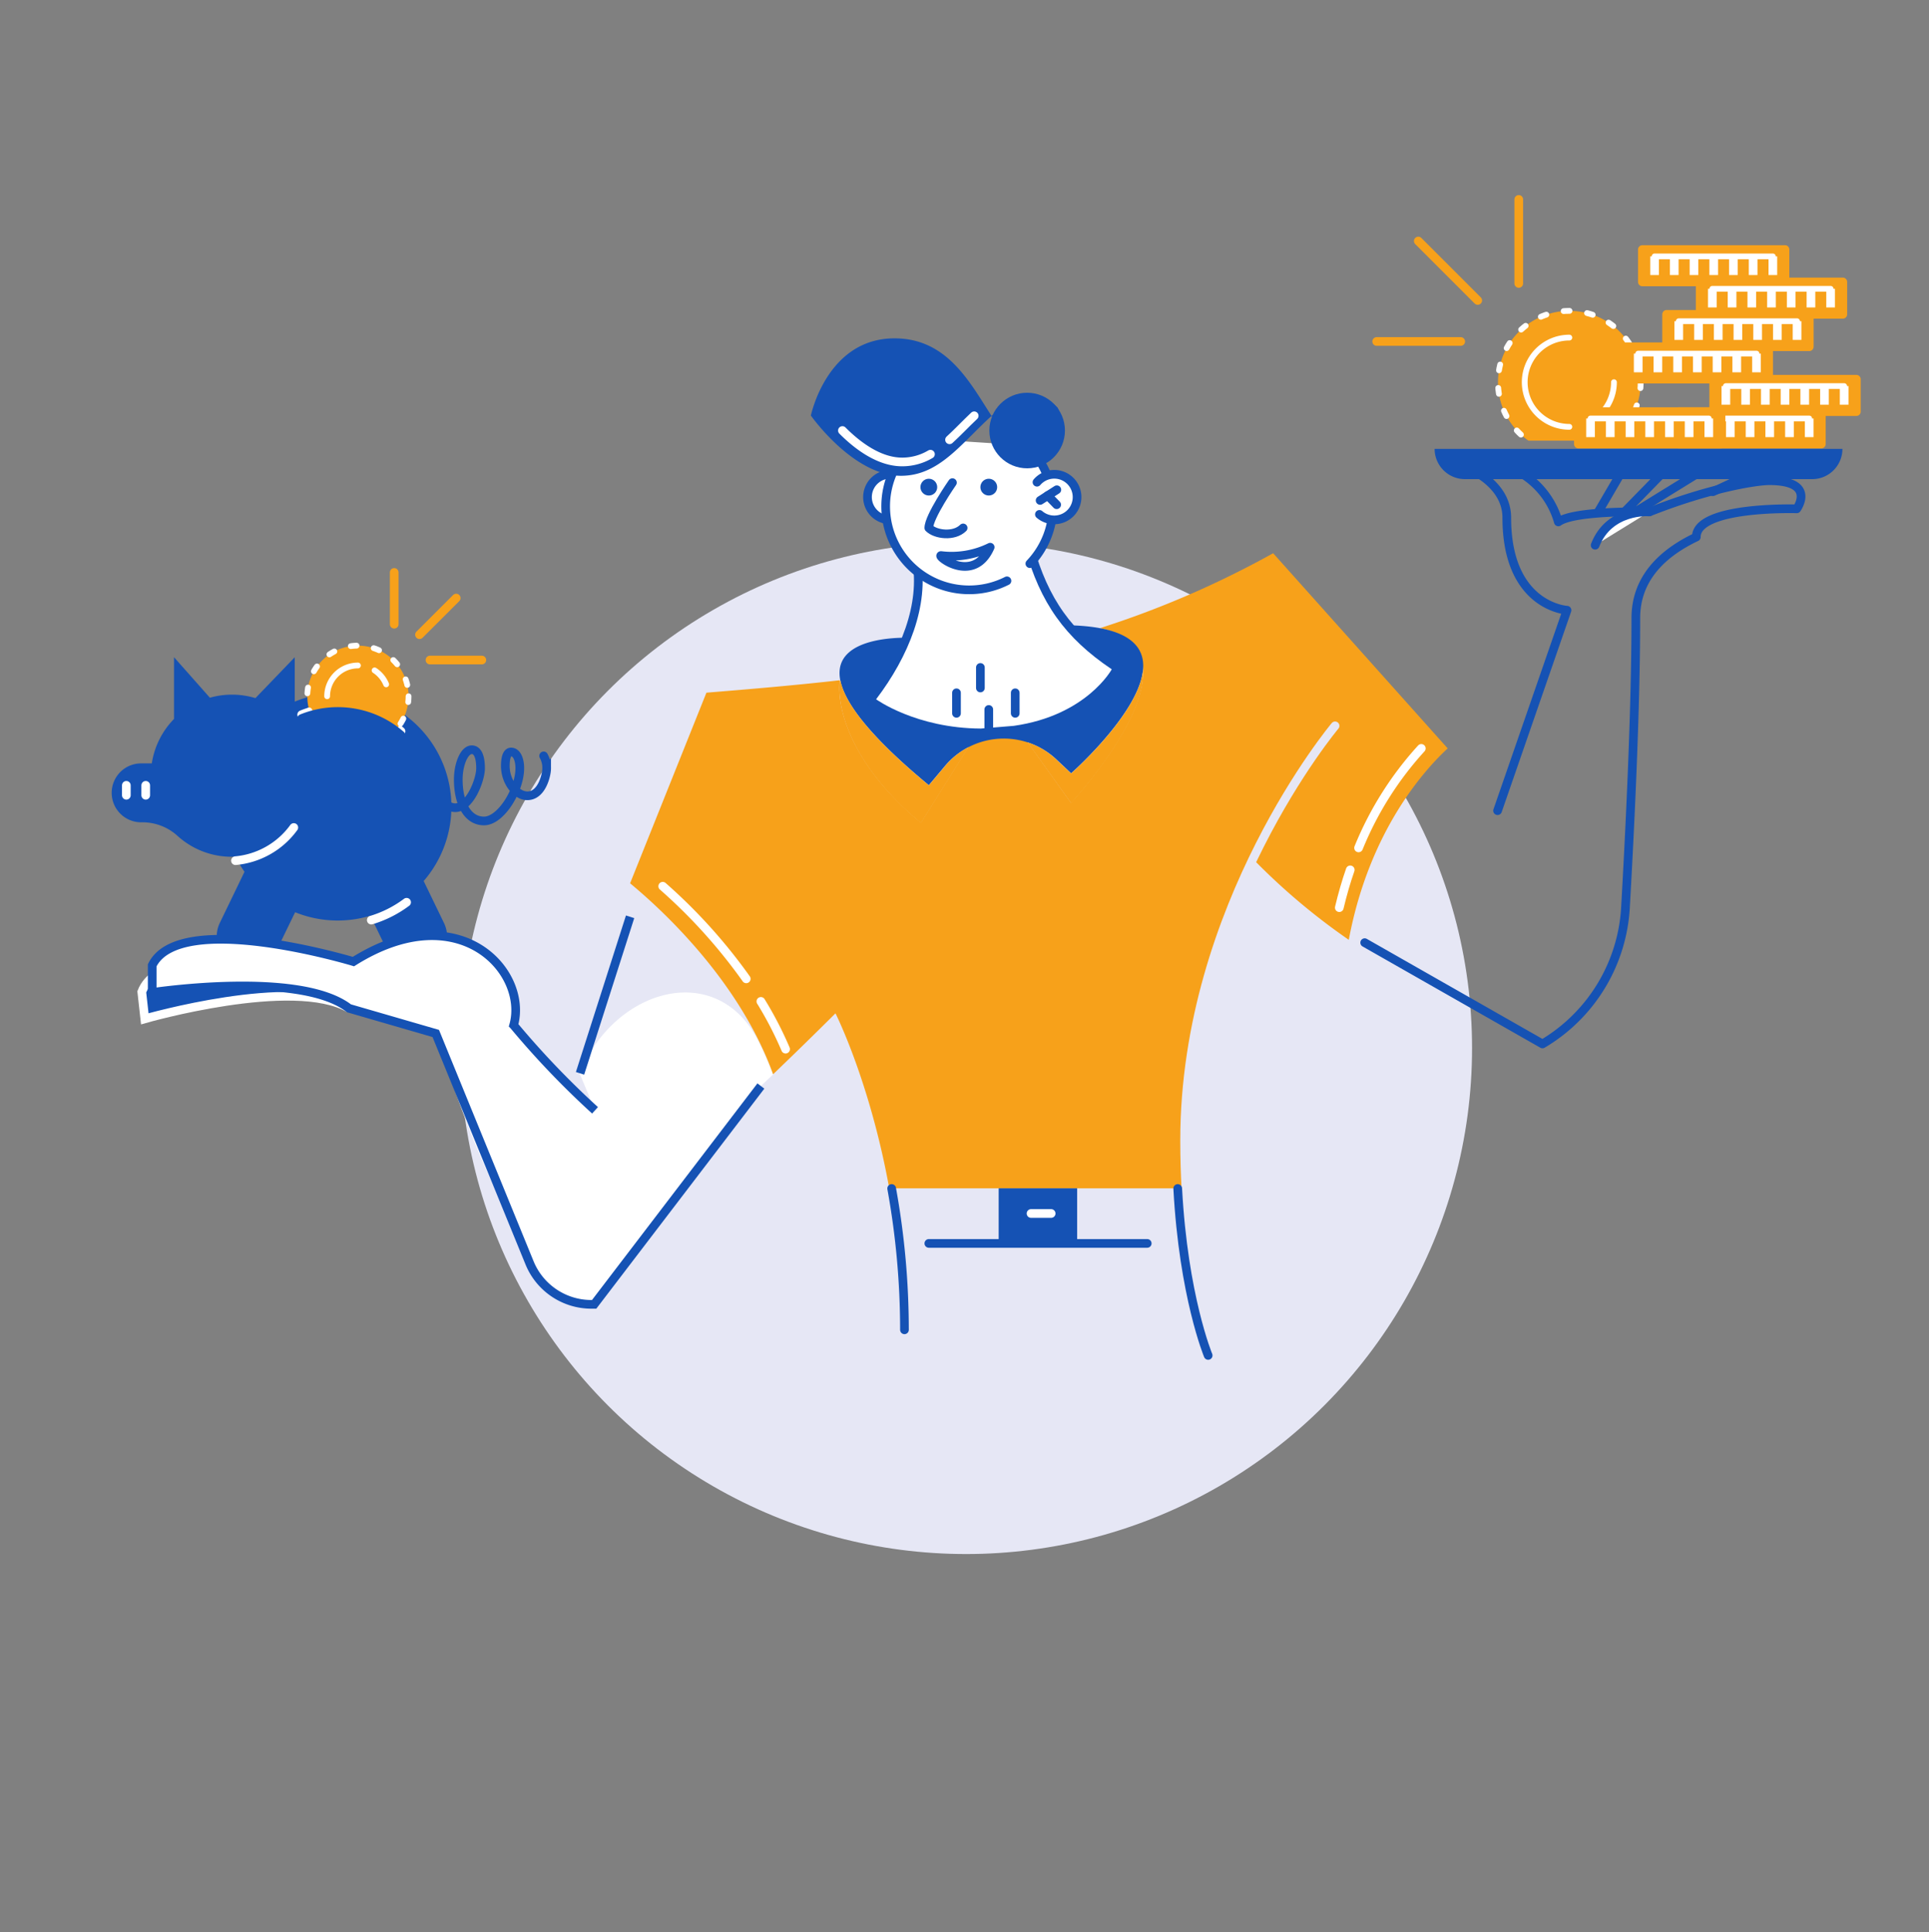 <?xml version="1.0" encoding="utf-8"?>
<svg id="Calque_1" data-name="Calque 1" xmlns="http://www.w3.org/2000/svg" xmlns:xlink="http://www.w3.org/1999/xlink" viewBox="0 0 333.33 333.89"><rect x="0" y="0" width="333.33" height="333.89" fill="#808080" stroke="none"/><defs><style>.cls-1,.cls-10,.cls-11,.cls-12,.cls-15,.cls-16,.cls-20,.cls-22,.cls-6,.cls-7,.cls-8{fill:none;}.cls-2{fill:#e6e7f5;}.cls-14,.cls-17,.cls-3{fill:#fff;}.cls-4{clip-path:url(#clip-path);}.cls-19,.cls-21,.cls-5{fill:#f7a11a;}.cls-10,.cls-13,.cls-19,.cls-22,.cls-6,.cls-7{stroke:#fff;}.cls-10,.cls-15,.cls-16,.cls-17,.cls-19,.cls-20,.cls-21,.cls-6,.cls-7,.cls-8{stroke-linecap:round;}.cls-16,.cls-19,.cls-21,.cls-22,.cls-6{stroke-linejoin:round;}.cls-6{stroke-dasharray:1.02 3.06;}.cls-10,.cls-11,.cls-12,.cls-13,.cls-14,.cls-15,.cls-17,.cls-20,.cls-7,.cls-8{stroke-miterlimit:10;}.cls-11,.cls-12,.cls-14,.cls-16,.cls-17,.cls-8{stroke:#1552b4;}.cls-10,.cls-11,.cls-13,.cls-14,.cls-15,.cls-16,.cls-17,.cls-20,.cls-21,.cls-22,.cls-8{stroke-width:1.5px;}.cls-13,.cls-9{fill:#1552b4;}.cls-12{stroke-width:3px;}.cls-15{stroke:#e6e7f5;}.cls-18{clip-path:url(#clip-path-2);}.cls-19{stroke-dasharray:1 3;}.cls-20,.cls-21{stroke:#f7a11a;}</style><clipPath id="clip-path"><polygon class="cls-1" points="286.32 76.15 255.93 76.15 255.93 50.71 285.38 50.71 286.32 76.15"/></clipPath><clipPath id="clip-path-2"><path class="cls-1" d="M51.3,125.2a15,15,0,0,1,7-1.74c3.82,0,7.3,1.42,14.08,4.48l1.5-17.45-16.49-3.82c-5.68.06-12.12,9.67-8.93,14.38Z"/></clipPath></defs><circle class="cls-2" cx="166.94" cy="181.12" r="87.43"/><path class="cls-3" d="M133.59,185.66C128,191,122.38,196.26,117.21,201a48.46,48.46,0,0,0-14.54,24.4c-13.37,0-27.37-46.81-27.37-46.81l-15-4.35c-8.53-6.6-34-2.73-34-2.73v-4.68c4.74-9.74,34.77-.65,34.77-.65,18.34-11.53,30.26,1.79,27.69,11,3.22,4,14.06,14.7,14.06,14.7l-2.65-6.36c6-14.9,24-19.79,31-5.36A55.39,55.39,0,0,1,133.59,185.66Z"/><g class="cls-4"><circle class="cls-5" cx="271.18" cy="66.05" r="12.33"/><circle class="cls-6" cx="271.18" cy="66.05" r="12.33"/><path class="cls-7" d="M271.18,73.76a7.71,7.71,0,1,1,0-15.42"/><path class="cls-7" d="M278.89,66.05a7.71,7.71,0,0,1-3.19,6.25"/></g><path class="cls-8" d="M73.66,130.74s1.39,8.84,5,8.84c2.55,0,4.38-4.82,4.38-6.81s-.5-3.21-1.51-3.21c-1.33,0-2.34,2.56-2.34,5.15,0,4,1.54,7.16,4.45,7.16s6.18-5.34,6.18-9.12c0-1.59-.57-2.8-1.5-2.8s-1,1.69-1,2.41c0,2.75,1.88,5.16,3.8,5.16,2.56,0,3.34-3.71,3.34-4.68a4.25,4.25,0,0,0-.52-2.22"/><path class="cls-9" d="M73.21,152.25a19.62,19.62,0,0,0-22.28-31v-7.67l-6.79,7.06a14,14,0,0,0-7.87-.07l-6.2-7v10.67a14,14,0,0,0-3.84,7.68H24.39a5.09,5.09,0,1,0,0,10.18h.37a9,9,0,0,1,5.95,2.38,13.92,13.92,0,0,0,10,3.56,18.84,18.84,0,0,0,1.54,2.61L38,159.45a5.44,5.44,0,0,0,2.52,7.28,5.34,5.34,0,0,0,2.38.55,5.46,5.46,0,0,0,4.91-3.07L51,157.64a19.54,19.54,0,0,0,13,.6l2.9,6a5.47,5.47,0,0,0,4.91,3.07,5.34,5.34,0,0,0,2.38-.55,5.44,5.44,0,0,0,2.52-7.28Z"/><path class="cls-5" d="M250.16,129.33c-3.76,3.47-13.52,14-17.09,33.08a111.94,111.94,0,0,1-16.58-14c-6.09,12.61-11.8,29.56-11.8,48.64,0,2.93.09,5.7.23,8.3H153.66c-3.35-18.49-9.29-30.24-9.29-30.24-3.47,3.46-7.1,7-10.78,10.53-6-16.65-20-29.1-24.71-33l13.19-32.94c7.91-.64,15.57-1.3,23.06-2.15-.58,4.22,1.47,14.23,14,24.61l10.28-16.4a39.27,39.27,0,0,0,5.77-.4l.3-.05,9.59,13.42s24.33-26.15,5-30.18A164.37,164.37,0,0,0,220,95.6Z"/><path class="cls-9" d="M157.37,110.22s-29.65-1.63,3.13,25.47l2.78-3.31a13.27,13.27,0,0,1,19.27-1.14l2.54,2.39s29-25.59-1.5-25.59Z"/><path class="cls-10" d="M64.16,159a19.59,19.59,0,0,0,6.1-3.08"/><path class="cls-10" d="M40.69,148.73A14,14,0,0,0,50.77,143"/><path class="cls-11" d="M68.28,128.68a15.07,15.07,0,0,0-17-2"/><path class="cls-12" d="M175.19,125.43c12.59-1.79,16.92-9.77,16.92-9.77-8.1-5.44-12.36-11.49-15-21l-18,2c1.45,8-2.08,16.76-7.72,24.18,0,0,6.88,5,18.09,5.06"/><path class="cls-3" d="M175.19,125.43c12.59-1.79,16.92-9.77,16.92-9.77-8.1-5.44-12.36-11.49-15-21l-18,2c1.45,8-2.08,16.76-7.72,24.18,0,0,6.88,5,18.09,5.06"/><path class="cls-3" d="M177.72,77a14.43,14.43,0,1,1-18.51-1.2Z"/><path class="cls-13" d="M60.79,166.75s-32.4-5.58-36.29,4.65l.52,4.66s25.66-7.39,35.31-1.82"/><path class="cls-14" d="M131.48,187.67,102.67,225.4h-.49a11.54,11.54,0,0,1-10.67-7.16L75.3,178.59l-15-4.35c-8.53-6.6-34-2.73-34-2.73v-4.69c4.74-9.74,34.77-.65,34.77-.65,18.34-11.52,30.27,1.79,27.69,11a148.75,148.75,0,0,0,14.06,14.7"/><path class="cls-15" d="M230.7,125.43s-26,31-26,71.64c0,23.89,5.49,37.15,5.49,37.15"/><path class="cls-16" d="M258.78,140.09l12-34.64s-10.41-.59-10.41-16c0-6.28-7.43-8.87-7.43-8.87h7.43a14.39,14.39,0,0,1,8.91,9.61c2.81-2.06,15.74-1.73,15.74-1.73,10.07-4,18.25-5.39,20.73-5.39,8.24,0,4.73,4.86,4.73,4.86s-17.36-.54-17.36,4.87c-5.85,2.78-10.45,7.14-10.45,14,0,15.67-1,36.15-1.79,50.05a29.3,29.3,0,0,1-14.34,23.55h0l-30.72-17.5"/><path class="cls-17" d="M285,88.45s-6.92-.53-9.36,5.77"/><polyline class="cls-16" points="276.18 88.45 280.78 80.57 288.42 80.57 280.71 88.46 282.65 88.41 295.36 80.57 305.42 80.57 295.99 84.97"/><path class="cls-10" d="M233.32,150.32c-.7,2-1.34,4.22-1.89,6.53"/><path class="cls-10" d="M245.6,129.33a57.86,57.86,0,0,0-10.84,17.19"/><path class="cls-10" d="M131.48,173.05a62.32,62.32,0,0,1,4.27,8.25"/><path class="cls-10" d="M114.52,153.15a93.07,93.07,0,0,1,14.43,16"/><path class="cls-9" d="M247.9,77.57h0a5.24,5.24,0,0,0,5.24,5.23h60a5.23,5.23,0,0,0,5.23-5.23H247.9Z"/><line class="cls-11" x1="108.88" y1="158.43" x2="100.23" y2="185.48"/><path class="cls-17" d="M156.83,83.33a3.94,3.94,0,1,0-.42,5.56"/><line class="cls-8" x1="156.29" y1="86.48" x2="153.4" y2="84.63"/><line class="cls-8" x1="154.97" y1="85.63" x2="153.43" y2="87.22"/><path class="cls-17" d="M174,100.37a14.43,14.43,0,0,1-15-24.55"/><path class="cls-17" d="M177.49,77a14.44,14.44,0,0,1,.47,20.4"/><circle class="cls-9" cx="170.86" cy="84.18" r="1.45"/><circle class="cls-9" cx="160.5" cy="84.18" r="1.45"/><path class="cls-16" d="M164.58,83.4s-4.08,5.87-4.08,7.83c1.17,1.17,4.35,1.57,5.93,0"/><path class="cls-16" d="M162.6,96c-.7.11,5.67,5,8.5-1.44A15.06,15.06,0,0,1,162.6,96Z"/><path class="cls-17" d="M179.19,83.33a3.94,3.94,0,1,1,.42,5.56"/><line class="cls-8" x1="179.73" y1="86.48" x2="182.62" y2="84.63"/><line class="cls-8" x1="181.05" y1="85.63" x2="182.59" y2="87.22"/><path class="cls-9" d="M154.57,58.47c-11.69,0-14.45,13.34-14.45,13.34s7.34,10.48,15.66,10.41c7.54-.06,11.36-7.38,18-12.36a6.76,6.76,0,0,1,9,.62s3.37,8-3.11,8.07C170.41,78.63,169.41,58.47,154.57,58.47Z"/><path class="cls-10" d="M164.08,76c1.4-1.28,2.77-2.74,4.26-4.15"/><path class="cls-10" d="M145.57,74.4c2.5,2.51,6.31,5.47,10.4,5.43a9.55,9.55,0,0,0,4.81-1.34"/><path class="cls-8" d="M154.08,205.38a137,137,0,0,1,2.21,24.42"/><path class="cls-8" d="M203.51,205.38c1,18.63,5.26,28.85,5.26,28.85"/><rect class="cls-9" x="172.57" y="205.35" width="13.56" height="9.52"/><line class="cls-10" x1="181.64" y1="209.7" x2="178.16" y2="209.7"/><path class="cls-10" d="M69.29,126.37a16.54,16.54,0,0,0-17.16-2.87"/><g class="cls-18"><circle class="cls-19" cx="61.85" cy="120.32" r="8.75"/><path class="cls-7" d="M64.73,115.85a5.26,5.26,0,0,1,2,2.41"/><path class="cls-7" d="M56.53,120.32A5.33,5.33,0,0,1,61.85,115"/></g><path class="cls-8" d="M69.29,127.05a16.58,16.58,0,0,0-17.16-2.88"/><line class="cls-10" x1="25.18" y1="135.71" x2="25.18" y2="137.43"/><line class="cls-10" x1="21.83" y1="135.71" x2="21.83" y2="137.43"/><line class="cls-20" x1="262.44" y1="48.98" x2="262.44" y2="34.46"/><line class="cls-20" x1="255.35" y1="51.92" x2="245.08" y2="41.65"/><line class="cls-20" x1="252.41" y1="59.01" x2="237.89" y2="59.01"/><line class="cls-20" x1="68.12" y1="107.87" x2="68.12" y2="98.92"/><line class="cls-20" x1="72.49" y1="109.68" x2="78.83" y2="103.35"/><line class="cls-20" x1="74.3" y1="114.06" x2="83.26" y2="114.06"/><line class="cls-8" x1="160.5" y1="214.87" x2="198.24" y2="214.87"/><line class="cls-16" x1="165.28" y1="119.72" x2="165.28" y2="123.27"/><line class="cls-16" x1="169.41" y1="115.34" x2="169.41" y2="118.89"/><line class="cls-16" x1="170.86" y1="122.6" x2="170.86" y2="126.15"/><line class="cls-16" x1="175.43" y1="119.72" x2="175.43" y2="123.27"/><rect class="cls-21" x="283.8" y="43.12" width="24.65" height="5.6"/><line class="cls-22" x1="285.91" y1="44.31" x2="285.91" y2="47.53"/><line class="cls-22" x1="289.31" y1="44.31" x2="289.31" y2="47.53"/><line class="cls-22" x1="292.72" y1="44.31" x2="292.72" y2="47.53"/><line class="cls-22" x1="296.13" y1="44.31" x2="296.13" y2="47.53"/><line class="cls-22" x1="299.53" y1="44.31" x2="299.53" y2="47.53"/><line class="cls-22" x1="302.94" y1="44.31" x2="302.94" y2="47.53"/><line class="cls-22" x1="306.35" y1="44.31" x2="306.35" y2="47.53"/><line class="cls-7" x1="285.91" y1="44.31" x2="306.35" y2="44.31"/><rect class="cls-21" x="293.79" y="48.72" width="24.65" height="5.6"/><line class="cls-22" x1="295.89" y1="49.91" x2="295.89" y2="53.13"/><line class="cls-22" x1="299.3" y1="49.91" x2="299.3" y2="53.13"/><line class="cls-22" x1="302.71" y1="49.91" x2="302.71" y2="53.13"/><line class="cls-22" x1="306.11" y1="49.91" x2="306.11" y2="53.13"/><line class="cls-22" x1="309.52" y1="49.91" x2="309.52" y2="53.13"/><line class="cls-22" x1="312.93" y1="49.91" x2="312.93" y2="53.13"/><line class="cls-22" x1="316.33" y1="49.91" x2="316.33" y2="53.13"/><line class="cls-7" x1="295.89" y1="49.91" x2="316.33" y2="49.91"/><rect class="cls-21" x="287.99" y="54.32" width="24.65" height="5.6"/><line class="cls-22" x1="290.09" y1="55.51" x2="290.09" y2="58.74"/><line class="cls-22" x1="293.5" y1="55.51" x2="293.5" y2="58.74"/><line class="cls-22" x1="296.91" y1="55.51" x2="296.91" y2="58.74"/><line class="cls-22" x1="300.31" y1="55.51" x2="300.31" y2="58.74"/><line class="cls-22" x1="303.72" y1="55.51" x2="303.72" y2="58.74"/><line class="cls-22" x1="307.13" y1="55.51" x2="307.13" y2="58.74"/><line class="cls-22" x1="310.53" y1="55.51" x2="310.53" y2="58.74"/><line class="cls-7" x1="290.09" y1="55.51" x2="310.53" y2="55.51"/><rect class="cls-21" x="280.97" y="59.92" width="24.65" height="5.6"/><line class="cls-22" x1="283.08" y1="61.11" x2="283.08" y2="64.34"/><line class="cls-22" x1="286.48" y1="61.11" x2="286.48" y2="64.34"/><line class="cls-22" x1="289.89" y1="61.11" x2="289.89" y2="64.34"/><line class="cls-22" x1="293.3" y1="61.11" x2="293.3" y2="64.34"/><line class="cls-22" x1="296.7" y1="61.11" x2="296.7" y2="64.34"/><line class="cls-22" x1="300.11" y1="61.11" x2="300.11" y2="64.34"/><line class="cls-22" x1="303.52" y1="61.11" x2="303.52" y2="64.34"/><line class="cls-7" x1="283.08" y1="61.11" x2="303.52" y2="61.11"/><rect class="cls-21" x="296.13" y="65.53" width="24.65" height="5.6"/><line class="cls-22" x1="298.23" y1="66.72" x2="298.23" y2="69.94"/><line class="cls-22" x1="301.64" y1="66.72" x2="301.64" y2="69.94"/><line class="cls-22" x1="305.05" y1="66.72" x2="305.05" y2="69.94"/><line class="cls-22" x1="308.45" y1="66.72" x2="308.45" y2="69.94"/><line class="cls-22" x1="311.86" y1="66.72" x2="311.86" y2="69.94"/><line class="cls-22" x1="315.27" y1="66.72" x2="315.27" y2="69.94"/><line class="cls-22" x1="318.67" y1="66.72" x2="318.67" y2="69.94"/><line class="cls-7" x1="298.23" y1="66.72" x2="318.67" y2="66.72"/><rect class="cls-21" x="290.08" y="71.13" width="24.65" height="5.6"/><line class="cls-22" x1="292.19" y1="72.32" x2="292.19" y2="75.54"/><line class="cls-22" x1="295.59" y1="72.32" x2="295.59" y2="75.54"/><line class="cls-22" x1="299" y1="72.32" x2="299" y2="75.54"/><line class="cls-22" x1="302.41" y1="72.32" x2="302.41" y2="75.54"/><line class="cls-22" x1="305.81" y1="72.32" x2="305.81" y2="75.54"/><line class="cls-22" x1="309.22" y1="72.32" x2="309.22" y2="75.54"/><line class="cls-22" x1="312.63" y1="72.32" x2="312.63" y2="75.54"/><line class="cls-7" x1="292.19" y1="72.32" x2="312.63" y2="72.32"/><rect class="cls-21" x="272.74" y="71.13" width="24.65" height="5.6"/><line class="cls-22" x1="274.84" y1="72.32" x2="274.84" y2="75.54"/><line class="cls-22" x1="278.25" y1="72.32" x2="278.25" y2="75.54"/><line class="cls-22" x1="281.66" y1="72.32" x2="281.66" y2="75.54"/><line class="cls-22" x1="285.06" y1="72.32" x2="285.06" y2="75.54"/><line class="cls-22" x1="288.47" y1="72.32" x2="288.47" y2="75.54"/><line class="cls-22" x1="291.88" y1="72.32" x2="291.88" y2="75.54"/><line class="cls-22" x1="295.28" y1="72.32" x2="295.28" y2="75.54"/><line class="cls-7" x1="274.84" y1="72.32" x2="295.28" y2="72.32"/><path class="cls-5" d="M167.36,129.11l-8.22,13.12c-12.54-10.38-14.59-20.39-14-24.61l.09,0c.77,3.78,4.88,9.5,15.28,18.09l2.78-3.31A13.1,13.1,0,0,1,167.36,129.11Z"/><path class="cls-5" d="M185.09,138.8l-7.53-10.52a13.11,13.11,0,0,1,5,3l2.53,2.38s11.88-10.49,12.42-18C198.23,124.67,185.09,138.8,185.09,138.8Z"/><circle class="cls-9" cx="177.49" cy="74.4" r="6.53"/></svg>